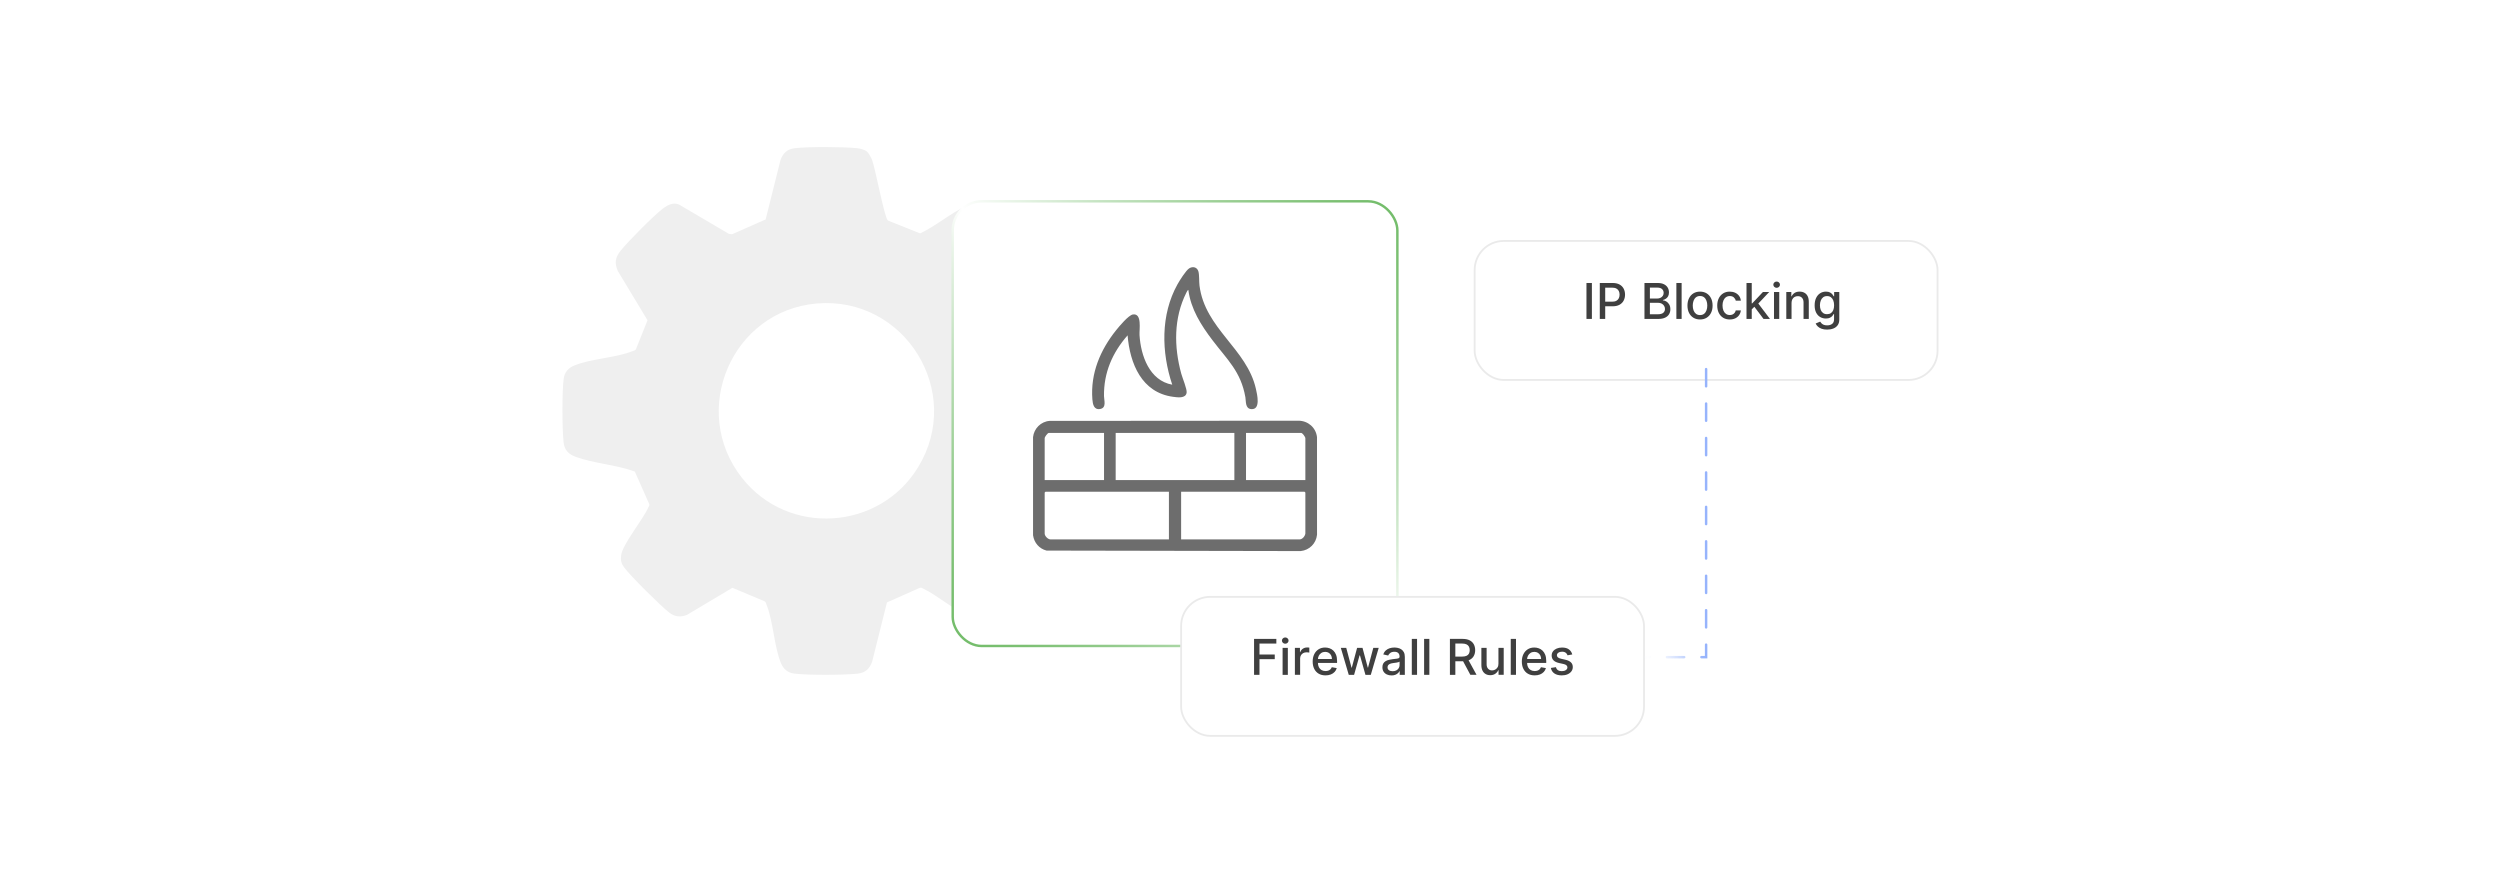 <?xml version="1.0" encoding="UTF-8"?><svg id="Layer_1" xmlns="http://www.w3.org/2000/svg" xmlns:xlink="http://www.w3.org/1999/xlink" viewBox="0 0 860 300"><defs><linearGradient id="linear-gradient" x1="330.358" y1="214.593" x2="478.064" y2="66.887" gradientUnits="userSpaceOnUse"><stop offset="0" stop-color="#74bd6b"/><stop offset=".064" stop-color="#7cc073"/><stop offset=".168" stop-color="#93cb8c"/><stop offset=".299" stop-color="#b8ddb4"/><stop offset=".451" stop-color="#ebf5ea"/><stop offset=".503" stop-color="#fff"/><stop offset=".673" stop-color="#c4e3c1"/><stop offset=".821" stop-color="#99ce92"/><stop offset=".935" stop-color="#7ec175"/><stop offset="1" stop-color="#74bd6b"/></linearGradient><filter id="drop-shadow-1" x="315.12" y="56.655" width="178.08" height="178.08" filterUnits="userSpaceOnUse"><feOffset dx="0" dy="5"/><feGaussianBlur result="blur" stdDeviation="4"/><feFlood flood-color="#444" flood-opacity=".09"/><feComposite in2="blur" operator="in"/><feComposite in="SourceGraphic"/></filter><filter id="drop-shadow-2" x="497.92" y="73.375" width="178.08" height="66.72" filterUnits="userSpaceOnUse"><feOffset dx="0" dy="3.733"/><feGaussianBlur result="blur-2" stdDeviation="2.986"/><feFlood flood-color="#444" flood-opacity=".09"/><feComposite in2="blur-2" operator="in"/><feComposite in="SourceGraphic"/></filter><filter id="drop-shadow-3" x="396.88" y="196.015" width="178.08" height="66.48" filterUnits="userSpaceOnUse"><feOffset dx="0" dy="3.733"/><feGaussianBlur result="blur-3" stdDeviation="2.986"/><feFlood flood-color="#444" flood-opacity=".09"/><feComposite in2="blur-3" operator="in"/><feComposite in="SourceGraphic"/></filter><linearGradient id="linear-gradient-2" x1="565.117" y1="176.513" x2="587.325" y2="176.513" gradientUnits="userSpaceOnUse"><stop offset="0" stop-color="#fff" stop-opacity="0"/><stop offset=".059" stop-color="#f6f9fe" stop-opacity=".075"/><stop offset=".326" stop-color="#d4e0fd" stop-opacity=".399"/><stop offset=".564" stop-color="#b8ccfd" stop-opacity=".657"/><stop offset=".762" stop-color="#a4befc" stop-opacity=".843"/><stop offset=".913" stop-color="#98b5fc" stop-opacity=".957"/><stop offset="1" stop-color="#94b2fc"/></linearGradient></defs><path d="M298.26,52.153c.583.489,1.489,2.208,1.777,2.986,1.11,3.002,4.219,19.832,5.407,20.718l11.086,4.431c5.312-2.49,10.497-6.95,15.716-9.374,2.748-1.277,4.328-1.166,6.725.718,2.879,2.263,13.336,12.575,15.323,15.391,1.014,1.436,1.5,2.781,1.096,4.561-1.001,4.409-7.895,12.123-9.796,16.693l-.213,1.398,4.736,10.828c6.301,2.338,14.181,2.789,20.349,5.069,2.498.924,3.852,2.304,4.158,5.02.498,4.424.557,17.536-.032,21.86-.301,2.214-1.574,3.676-3.605,4.515-5.799,2.396-14.279,2.618-20.101,4.964-.412.166-.867.21-1.138.627l-4.366,11.019,10.101,17.477c.276,1.105-.119,2.163-.569,3.148-.829,1.815-13.637,14.709-15.779,16.347-1.891,1.447-3.385,1.879-5.826,1.254-3.745-.958-11.315-7.304-15.514-9.206-.462-.209-.856-.595-1.424-.366l-11.265,5-5.069,20.35c-.923,2.498-2.304,3.853-5.02,4.159-4.423.498-17.535.557-21.858-.032-2.213-.301-3.675-1.574-4.514-3.605-2.38-5.762-2.622-14.29-4.964-20.102-.166-.412-.21-.867-.627-1.138l-11.109-4.657-15.624,9.315c-2.278.875-4.169.7-6.092-.781-2.897-2.23-13.417-12.679-15.523-15.544-1.024-1.394-1.251-2.473-1.029-4.205.485-3.785,7.536-12.273,9.346-16.445.153-.354.462-.654.339-1.088l-4.979-11.241c-6.301-2.338-14.181-2.789-20.349-5.069-2.498-.924-3.852-2.304-4.158-5.02-.498-4.424-.557-17.536.032-21.86.301-2.214,1.574-3.676,3.605-4.515,5.826-2.407,14.281-2.619,20.101-4.965.412-.166.868-.209,1.137-.628l4-9.985-10.226-16.947c-1.169-2.775-.903-4.614.941-6.95,2.448-3.101,11.592-12.308,14.685-14.617,1.559-1.164,3.494-2.171,5.46-1.283l17.127,10.072,1.12.129,11.536-5.094,5.069-20.35c.923-2.498,2.304-3.853,5.02-4.159,4.892-.551,16.213-.466,21.197-.013,1.032.094,2.795.525,3.583,1.185ZM281.001,104.398c-29.285,2.487-44.007,36.936-25.691,60.079,15.884,20.07,47.192,18.041,60.504-3.727,15.889-25.982-4.661-58.913-34.814-56.352Z" fill="#efefef"/><rect x="327.73" y="64.258" width="152.963" height="152.963" rx="10" ry="10" fill="#fff" filter="url(#drop-shadow-1)" stroke="url(#linear-gradient)" stroke-miterlimit="10" stroke-width=".85"/><path d="M361.048,144.788l85.62-.065c3.3.013,6.002,2.371,6.381,5.639l.009,33.581c-.323,3.026-2.6,5.304-5.628,5.628l-87.419-.169c-2.533-.654-4.278-2.688-4.644-5.277l-.001-33.763c.332-2.949,2.693-5.35,5.683-5.573ZM379.785,148.928h-18.984c-.453,0-1.431,1.391-1.431,1.812v14.403h20.415v-16.216ZM424.622,148.928h-40.83v16.216h40.83v-16.216ZM449.044,165.144v-14.403c0-.421-.978-1.812-1.431-1.812h-18.984v16.216h20.415ZM402.108,169.15h-42.452l-.286.286v14.117c0,.866,1.137,2.003,2.003,2.003h40.735v-16.407ZM449.044,183.554v-14.117l-.286-.286h-42.452v16.407h40.735c.973,0,1.869-1.089,2.003-2.003Z" fill="#6d6d6d"/><path d="M408.784,99.71c-.273.103-.541.683-.673.946-4.388,8.738-4.298,18.627-1.751,27.901.412,1.498,2.027,5.34,1.844,6.528-.32,2.076-3.171,1.614-4.641,1.419-10.831-1.441-14.877-11.416-15.669-21.15-5.231,5.978-8.233,12.845-8.118,20.897.021,1.437.938,4.014-1.28,4.435-2.197.417-2.588-1.632-2.717-3.301-.69-8.966,2.707-16.985,8.207-23.839,1.026-1.279,4.24-5.128,5.715-5.367,3.24-.525,2.181,5.205,2.295,7.077.43,7.052,3.396,15.673,11.254,17.075-3.741-11.18-4.039-24.03,1.81-34.533.716-1.285,2.908-4.794,4.043-5.496,1.222-.756,2.677-.414,3.127,1.007.383,1.208.212,3.479.398,4.944,1.895,14.88,16.31,21.692,19.41,35.535.428,1.91,1.712,7.191-1.595,6.95-2.137-.155-1.781-2.66-2.03-4.089-1.544-8.844-6.223-12.892-11.308-19.598-3.948-5.206-7.446-10.688-8.321-17.34Z" fill="#6d6d6d"/><rect x="507.282" y="79.154" width="159.237" height="47.816" rx="10" ry="10" fill="#fff" filter="url(#drop-shadow-2)" stroke="#eaeaea" stroke-miterlimit="10" stroke-width=".635"/><rect x="507.282" y="97.348" width="159.237" height="12.551" fill="none"/><path d="M547.609,97.348v12.363h-1.865v-12.363h1.865Z" fill="#3f3f3f"/><path d="M550.326,109.711v-12.363h4.407c.962,0,1.759.175,2.391.524.632.351,1.105.828,1.418,1.435.315.606.472,1.286.472,2.043,0,.761-.158,1.444-.475,2.05-.315.606-.791,1.085-1.425,1.437-.634.352-1.43.528-2.388.528h-3.03v-1.582h2.861c.608,0,1.101-.105,1.48-.316.378-.211.656-.5.833-.866s.266-.783.266-1.25-.089-.881-.266-1.243-.456-.646-.836-.852c-.381-.205-.881-.308-1.5-.308h-2.343v10.764h-1.865Z" fill="#3f3f3f"/><path d="M565.696,109.711v-12.363h4.527c.878,0,1.605.144,2.18.432.575.287,1.006.676,1.292,1.165.285.488.429,1.039.429,1.65,0,.516-.095.949-.284,1.302-.19.352-.441.634-.758.845-.315.211-.663.365-1.041.462v.121c.41.019.811.151,1.204.396.393.243.718.588.976,1.035.257.446.386.99.386,1.63,0,.632-.147,1.198-.443,1.699s-.752.897-1.367,1.19c-.616.292-1.403.438-2.36.438h-4.739ZM567.562,102.696h2.499c.419,0,.796-.081,1.132-.242.337-.16.605-.387.804-.679s.299-.637.299-1.035c0-.512-.18-.94-.538-1.286-.357-.346-.907-.519-1.647-.519h-2.548v3.762ZM567.562,108.111h2.692c.894,0,1.533-.173,1.92-.519.387-.346.579-.778.579-1.298,0-.391-.099-.748-.295-1.074-.197-.326-.478-.586-.843-.779s-.796-.289-1.295-.289h-2.759v3.96Z" fill="#3f3f3f"/><path d="M578.477,97.348v12.363h-1.805v-12.363h1.805Z" fill="#3f3f3f"/><path d="M584.809,109.898c-.869,0-1.628-.199-2.275-.598-.648-.398-1.151-.956-1.51-1.673-.358-.716-.537-1.553-.537-2.511,0-.962.179-1.804.537-2.523.358-.721.861-1.28,1.51-1.679.647-.398,1.406-.598,2.275-.598s1.628.199,2.276.598c.647.398,1.15.958,1.509,1.679.358.72.537,1.562.537,2.523,0,.958-.179,1.795-.537,2.511-.358.717-.861,1.274-1.509,1.673-.648.398-1.407.598-2.276.598ZM584.814,108.383c.564,0,1.03-.148,1.401-.446.37-.298.644-.694.823-1.19.18-.495.269-1.041.269-1.637,0-.591-.089-1.136-.269-1.633-.179-.497-.453-.896-.823-1.198-.371-.302-.838-.452-1.401-.452-.567,0-1.037.15-1.409.452s-.648.701-.827,1.198-.269,1.042-.269,1.633c0,.596.09,1.142.269,1.637s.455.892.827,1.19.842.446,1.409.446Z" fill="#3f3f3f"/><path d="M595.047,109.898c-.897,0-1.669-.204-2.315-.613-.645-.408-1.142-.973-1.487-1.693-.347-.72-.519-1.545-.519-2.475,0-.942.177-1.774.531-2.497.354-.722.854-1.286,1.497-1.693.644-.406,1.402-.609,2.276-.609.704,0,1.332.13,1.883.39.552.26.997.623,1.338,1.09.34.467.542,1.012.606,1.636h-1.757c-.097-.435-.317-.809-.661-1.123-.344-.314-.804-.471-1.379-.471-.504,0-.943.132-1.319.396-.377.264-.669.638-.879,1.123-.209.484-.314,1.058-.314,1.717,0,.677.102,1.26.308,1.751s.496.871.872,1.141c.377.271.82.405,1.332.405.342,0,.652-.064.933-.19.279-.127.515-.309.706-.547.191-.237.325-.522.401-.856h1.757c-.065.6-.26,1.135-.586,1.605s-.762.841-1.307,1.11c-.546.271-1.185.405-1.917.405Z" fill="#3f3f3f"/><path d="M600.795,109.711v-12.363h1.805v12.363h-1.805ZM602.455,106.565l-.013-2.203h.315l3.694-3.924h2.161l-4.214,4.467h-.283l-1.66,1.66ZM606.65,109.711l-3.32-4.407,1.243-1.262,4.293,5.669h-2.216Z" fill="#3f3f3f"/><path d="M611.166,99.008c-.314,0-.583-.106-.806-.317-.224-.211-.335-.464-.335-.758,0-.298.111-.552.335-.764.223-.211.492-.316.806-.316s.583.105.806.316c.224.212.335.464.335.758,0,.298-.111.553-.335.764-.223.211-.492.317-.806.317ZM610.255,109.711v-9.273h1.805v9.273h-1.805Z" fill="#3f3f3f"/><path d="M616.291,104.205v5.506h-1.805v-9.273h1.732v1.509h.114c.214-.491.549-.885,1.005-1.183.457-.298,1.034-.447,1.73-.447.632,0,1.185.132,1.66.396.475.264.843.655,1.105,1.174.262.519.393,1.161.393,1.926v5.898h-1.806v-5.681c0-.672-.175-1.198-.525-1.579-.35-.38-.831-.57-1.442-.57-.419,0-.79.091-1.114.272-.323.182-.579.446-.767.794-.186.349-.28.768-.28,1.259Z" fill="#3f3f3f"/><path d="M628.528,113.382c-.737,0-1.37-.097-1.899-.29s-.961-.449-1.295-.767c-.334-.318-.583-.666-.748-1.045l1.552-.64c.108.177.254.365.438.565.183.199.433.369.748.51.316.142.724.212,1.223.212.685,0,1.25-.166,1.696-.498.447-.332.67-.86.67-1.585v-1.823h-.114c-.108.197-.265.417-.468.658s-.482.451-.836.628c-.354.177-.815.266-1.383.266-.732,0-1.392-.172-1.977-.517-.586-.344-1.049-.853-1.389-1.527-.341-.674-.511-1.504-.511-2.49,0-.985.168-1.831.505-2.535.336-.704.798-1.245,1.385-1.621.588-.376,1.254-.565,1.998-.565.576,0,1.041.096,1.395.287.354.191.631.413.83.667.199.253.353.477.462.67h.133v-1.503h1.77v9.477c0,.797-.185,1.451-.556,1.962-.37.512-.87.89-1.5,1.135-.63.246-1.34.369-2.128.369ZM628.51,108.075c.519,0,.959-.122,1.319-.365.36-.244.634-.594.821-1.051.186-.457.28-1.005.28-1.645,0-.624-.093-1.174-.277-1.648-.185-.475-.457-.847-.815-1.114s-.801-.401-1.328-.401c-.543,0-.996.141-1.358.42s-.635.659-.817,1.138c-.184.479-.275,1.015-.275,1.606,0,.607.093,1.141.278,1.6.185.459.459.816.823,1.074s.815.387,1.35.387Z" fill="#3f3f3f"/><rect x="406.306" y="201.586" width="159.237" height="47.816" rx="10" ry="10" fill="#fff" filter="url(#drop-shadow-3)" stroke="#eaeaea" stroke-miterlimit="10" stroke-width=".635"/><rect x="406.306" y="219.78" width="159.237" height="12.551" fill="none"/><path d="M431.396,232.143v-12.363h7.667v1.605h-5.802v3.767h5.252v1.601h-5.252v5.391h-1.865Z" fill="#3f3f3f"/><path d="M442.123,221.439c-.314,0-.583-.106-.806-.317-.224-.211-.335-.464-.335-.758,0-.298.111-.552.335-.764.223-.211.492-.316.806-.316s.583.105.806.316c.224.212.335.464.335.758,0,.298-.111.553-.335.764-.223.211-.492.317-.806.317ZM441.212,232.143v-9.273h1.805v9.273h-1.805Z" fill="#3f3f3f"/><path d="M445.443,232.143v-9.273h1.744v1.473h.097c.169-.499.468-.893.896-1.18.429-.288.915-.432,1.458-.432.112,0,.246.004.401.012s.276.018.365.03v1.727c-.072-.021-.201-.043-.387-.069-.185-.026-.37-.039-.555-.039-.427,0-.807.089-1.139.269-.332.179-.595.427-.787.742-.193.316-.29.675-.29,1.077v5.663h-1.805Z" fill="#3f3f3f"/><path d="M455.972,232.33c-.914,0-1.699-.196-2.357-.589s-1.165-.946-1.522-1.66c-.356-.715-.534-1.553-.534-2.515,0-.949.178-1.787.534-2.511.356-.725.856-1.29,1.497-1.697.642-.406,1.394-.609,2.255-.609.523,0,1.03.087,1.522.26s.932.444,1.322.815c.39.371.698.851.924,1.44.225.59.338,1.305.338,2.146v.641h-7.371v-1.353h5.602c0-.475-.096-.896-.289-1.265s-.464-.659-.812-.872c-.348-.214-.756-.32-1.223-.32-.507,0-.948.124-1.324.371-.377.248-.667.569-.87.966s-.305.826-.305,1.289v1.057c0,.62.109,1.147.329,1.582.22.435.526.766.921.992.395.228.856.342,1.382.342.343,0,.654-.05.936-.148.281-.099.524-.246.731-.443.205-.197.362-.44.471-.731l1.708.308c-.137.503-.381.943-.733,1.319-.352.376-.793.668-1.322.875s-1.132.311-1.808.311Z" fill="#3f3f3f"/><path d="M463.971,232.143l-2.728-9.273h1.865l1.817,6.81h.091l1.822-6.81h1.866l1.81,6.779h.091l1.805-6.779h1.865l-2.723,9.273h-1.841l-1.884-6.695h-.139l-1.884,6.695h-1.835Z" fill="#3f3f3f"/><path d="M478.683,232.348c-.588,0-1.119-.109-1.594-.329-.476-.219-.851-.538-1.126-.957-.275-.418-.414-.932-.414-1.539,0-.523.101-.954.303-1.292.201-.338.473-.606.815-.803s.725-.346,1.147-.446c.422-.101.853-.178,1.292-.23.555-.065,1.006-.118,1.352-.16.347-.042.598-.112.755-.208.157-.097.235-.254.235-.472v-.042c0-.527-.147-.935-.443-1.226s-.735-.435-1.319-.435c-.607,0-1.086.134-1.434.401-.349.268-.589.565-.722.891l-1.696-.387c.201-.564.496-1.019.885-1.367.388-.348.836-.602,1.343-.761.507-.158,1.04-.238,1.6-.238.37,0,.764.043,1.181.13.416.087.807.244,1.171.474s.663.557.896.981.351.975.351,1.651v6.157h-1.763v-1.268h-.073c-.116.233-.291.463-.524.689-.234.225-.534.412-.9.56-.366.149-.805.224-1.315.224ZM479.075,230.899c.499,0,.927-.099,1.282-.296.356-.197.628-.456.815-.776.186-.319.28-.663.28-1.029v-1.195c-.065.065-.188.124-.371.179-.183.054-.392.101-.625.139s-.461.072-.682.102c-.222.03-.407.056-.556.075-.351.045-.669.119-.957.224s-.517.255-.689.449c-.171.195-.256.454-.256.776,0,.446.165.783.495,1.011s.75.342,1.262.342Z" fill="#3f3f3f"/><path d="M487.466,219.779v12.363h-1.805v-12.363h1.805Z" fill="#3f3f3f"/><path d="M491.697,219.779v12.363h-1.805v-12.363h1.805Z" fill="#3f3f3f"/><path d="M498.772,232.143v-12.363h4.407c.957,0,1.753.165,2.388.495.634.33,1.107.785,1.421,1.367.315.581.472,1.252.472,2.013,0,.757-.158,1.422-.475,1.995-.315.574-.791,1.02-1.425,1.338-.634.317-1.43.477-2.388.477h-3.338v-1.605h3.169c.605,0,1.096-.087,1.477-.26.38-.173.659-.425.836-.755s.266-.727.266-1.19c0-.467-.09-.871-.269-1.213-.18-.342-.459-.605-.839-.788-.381-.183-.879-.274-1.494-.274h-2.343v10.764h-1.865ZM504.876,226.564l3.055,5.578h-2.125l-2.994-5.578h2.064Z" fill="#3f3f3f"/><path d="M515.464,228.297v-5.427h1.812v9.273h-1.774v-1.605h-.097c-.214.495-.555.906-1.023,1.234s-1.052.492-1.748.492c-.596,0-1.122-.132-1.578-.396-.457-.264-.815-.655-1.075-1.175-.26-.519-.389-1.161-.389-1.926v-5.897h1.805v5.681c0,.632.175,1.135.525,1.509.35.375.805.561,1.364.561.338,0,.675-.084,1.011-.253.336-.17.616-.425.84-.768.223-.342.333-.776.328-1.304Z" fill="#3f3f3f"/><path d="M521.501,219.779v12.363h-1.805v-12.363h1.805Z" fill="#3f3f3f"/><path d="M527.924,232.33c-.914,0-1.699-.196-2.357-.589s-1.165-.946-1.522-1.66c-.356-.715-.534-1.553-.534-2.515,0-.949.178-1.787.534-2.511.356-.725.856-1.29,1.497-1.697.642-.406,1.394-.609,2.255-.609.523,0,1.03.087,1.522.26s.932.444,1.322.815c.39.371.698.851.924,1.44.225.59.338,1.305.338,2.146v.641h-7.371v-1.353h5.602c0-.475-.096-.896-.289-1.265s-.464-.659-.812-.872c-.348-.214-.756-.32-1.223-.32-.507,0-.948.124-1.324.371-.377.248-.667.569-.87.966s-.305.826-.305,1.289v1.057c0,.62.109,1.147.329,1.582.22.435.526.766.921.992.395.228.856.342,1.382.342.343,0,.654-.05.936-.148.281-.099.524-.246.731-.443.205-.197.362-.44.471-.731l1.708.308c-.137.503-.381.943-.733,1.319-.352.376-.793.668-1.322.875s-1.132.311-1.808.311Z" fill="#3f3f3f"/><path d="M540.861,225.134l-1.636.29c-.069-.21-.177-.409-.323-.598-.147-.19-.346-.345-.595-.465-.25-.121-.561-.182-.935-.182-.512,0-.939.114-1.28.341-.342.228-.513.52-.513.879,0,.31.114.56.344.748.23.19.6.345,1.111.465l1.473.339c.854.197,1.489.501,1.907.911.419.41.628.944.628,1.6,0,.556-.16,1.05-.479,1.482-.32.433-.765.771-1.334,1.018-.57.245-1.228.368-1.978.368-1.038,0-1.886-.223-2.541-.667-.656-.445-1.059-1.078-1.208-1.899l1.745-.266c.108.455.332.798.67,1.029s.778.348,1.322.348c.592,0,1.065-.124,1.418-.371.354-.248.531-.551.531-.909,0-.289-.107-.533-.322-.731-.216-.197-.545-.346-.987-.446l-1.569-.345c-.865-.196-1.505-.511-1.917-.941s-.619-.976-.619-1.636c0-.548.153-1.026.459-1.437.306-.411.729-.731,1.268-.963.54-.231,1.157-.348,1.853-.348,1.002,0,1.791.217,2.366.649.576.433.956,1.011,1.142,1.735Z" fill="#3f3f3f"/><polyline points="586.9 126.971 586.9 226.055 565.542 226.055" fill="none" stroke="url(#linear-gradient-2)" stroke-dasharray="5.924" stroke-linecap="round" stroke-miterlimit="10" stroke-width=".85"/></svg>